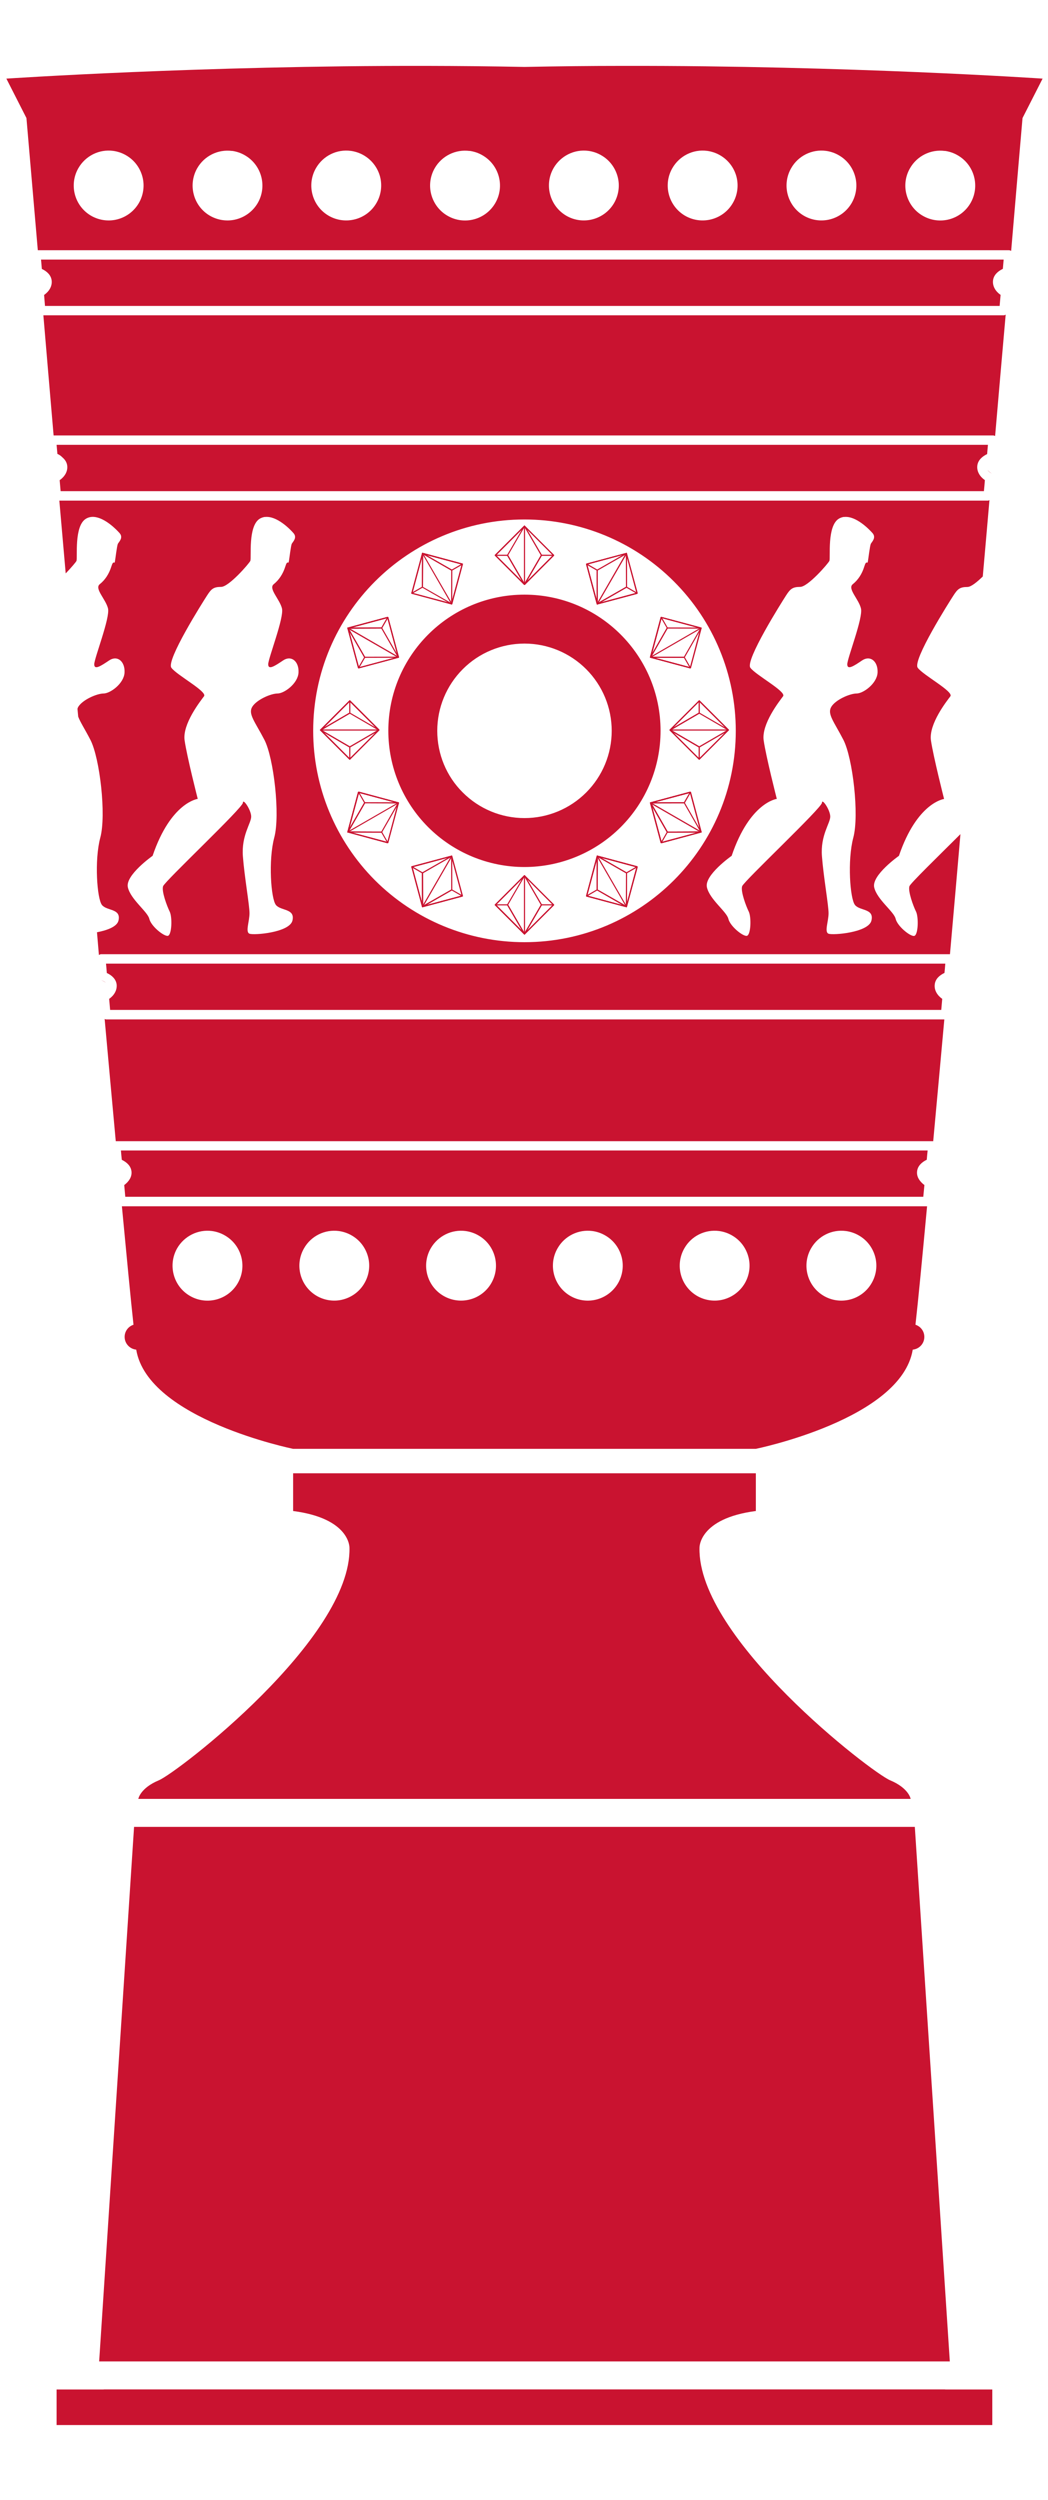 <svg width="13" height="31" viewBox="0 0 13 31" fill="none" xmlns="http://www.w3.org/2000/svg">
<path d="M7.721 0.817C7.322 0.817 6.915 0.822 6.506 0.83C6.097 0.822 5.69 0.818 5.291 0.817C2.496 0.812 0.079 0.975 0.079 0.975L0.328 1.464C0.328 1.464 0.412 2.442 0.469 3.103H12.513C12.524 3.103 12.534 3.106 12.543 3.112C12.601 2.422 12.684 1.464 12.684 1.464L12.933 0.975C12.933 0.975 10.516 0.812 7.721 0.817ZM1.404 1.871C1.461 1.879 1.515 1.897 1.564 1.926C1.664 1.983 1.736 2.078 1.766 2.189C1.796 2.299 1.78 2.418 1.723 2.517C1.665 2.617 1.571 2.689 1.46 2.719C1.349 2.749 1.231 2.733 1.131 2.676C0.924 2.556 0.853 2.291 0.973 2.084C1.061 1.932 1.231 1.848 1.404 1.871V1.871ZM2.878 1.871C2.935 1.879 2.989 1.897 3.038 1.926C3.245 2.045 3.317 2.31 3.197 2.518C3.139 2.617 3.045 2.689 2.934 2.719C2.823 2.749 2.705 2.733 2.605 2.676C2.506 2.619 2.433 2.524 2.404 2.413C2.374 2.302 2.39 2.184 2.447 2.085C2.535 1.933 2.705 1.849 2.878 1.872V1.871ZM4.352 1.871C4.408 1.879 4.463 1.897 4.512 1.926C4.611 1.983 4.684 2.078 4.714 2.189C4.743 2.299 4.728 2.418 4.67 2.517C4.551 2.724 4.286 2.795 4.078 2.676C3.871 2.556 3.8 2.291 3.92 2.084C4.008 1.932 4.178 1.848 4.351 1.871L4.352 1.871ZM5.825 1.871C5.882 1.879 5.936 1.897 5.985 1.926C6.192 2.045 6.264 2.31 6.144 2.518C6.024 2.725 5.759 2.796 5.552 2.676C5.452 2.619 5.38 2.524 5.35 2.413C5.32 2.302 5.336 2.184 5.393 2.085C5.481 1.933 5.652 1.849 5.825 1.872L5.825 1.871ZM7.299 1.871C7.356 1.879 7.41 1.897 7.459 1.926C7.559 1.983 7.631 2.078 7.661 2.189C7.691 2.299 7.675 2.418 7.618 2.517C7.498 2.724 7.233 2.795 7.026 2.676C6.819 2.556 6.748 2.291 6.867 2.084C6.955 1.932 7.126 1.848 7.299 1.871L7.299 1.871ZM8.773 1.871C8.829 1.879 8.884 1.897 8.933 1.926C9.032 1.983 9.105 2.078 9.135 2.189C9.164 2.299 9.149 2.418 9.091 2.517C8.972 2.724 8.707 2.795 8.499 2.676C8.292 2.556 8.221 2.291 8.341 2.084C8.429 1.932 8.599 1.848 8.772 1.871L8.773 1.871ZM10.246 1.871C10.303 1.879 10.357 1.897 10.406 1.926C10.506 1.983 10.578 2.078 10.608 2.189C10.638 2.299 10.622 2.418 10.565 2.517C10.445 2.724 10.181 2.795 9.973 2.676C9.766 2.556 9.695 2.291 9.815 2.084C9.902 1.932 10.073 1.848 10.246 1.871L10.246 1.871ZM11.72 1.871C11.777 1.879 11.831 1.897 11.88 1.926C12.087 2.045 12.159 2.31 12.039 2.518C11.919 2.725 11.655 2.796 11.447 2.676C11.347 2.619 11.275 2.524 11.245 2.413C11.215 2.302 11.231 2.184 11.289 2.085C11.376 1.933 11.547 1.849 11.72 1.872L11.72 1.871ZM0.509 3.22C0.513 3.257 0.515 3.292 0.519 3.335C0.581 3.364 0.633 3.411 0.641 3.479C0.649 3.551 0.608 3.615 0.547 3.658C0.551 3.708 0.555 3.752 0.558 3.794H12.4C12.404 3.752 12.408 3.707 12.412 3.657C12.351 3.615 12.31 3.55 12.318 3.479C12.318 3.479 12.318 3.479 12.318 3.478C12.326 3.411 12.377 3.364 12.44 3.334C12.444 3.292 12.447 3.256 12.45 3.219H0.51L0.509 3.22ZM12.475 3.902C12.468 3.906 12.461 3.909 12.454 3.91H0.538C0.578 4.378 0.605 4.705 0.665 5.4H12.318C12.327 5.4 12.335 5.402 12.344 5.407C12.386 4.912 12.436 4.348 12.475 3.902ZM0.702 5.517C0.706 5.556 0.709 5.595 0.712 5.629C0.736 5.639 0.757 5.654 0.773 5.671C0.805 5.698 0.829 5.732 0.834 5.776C0.842 5.848 0.801 5.912 0.74 5.955C0.744 5.996 0.748 6.042 0.752 6.091H12.205C12.21 6.042 12.214 5.996 12.217 5.954C12.156 5.912 12.115 5.847 12.123 5.776C12.123 5.776 12.123 5.776 12.123 5.775C12.131 5.708 12.182 5.661 12.245 5.631C12.248 5.596 12.251 5.556 12.255 5.516H0.703L0.702 5.517ZM12.25 5.828C12.26 5.844 12.277 5.86 12.303 5.873C12.281 5.86 12.264 5.845 12.25 5.828ZM12.275 6.201C12.27 6.204 12.265 6.206 12.259 6.208H0.736C0.761 6.497 0.789 6.813 0.815 7.111C0.882 7.041 0.94 6.973 0.948 6.957C0.965 6.923 0.914 6.516 1.071 6.43C1.1 6.414 1.131 6.408 1.163 6.41C1.3 6.419 1.445 6.567 1.484 6.612C1.532 6.667 1.477 6.718 1.463 6.742C1.45 6.766 1.432 6.931 1.425 6.966C1.418 7.001 1.408 6.937 1.381 7.026C1.353 7.115 1.306 7.19 1.237 7.245C1.169 7.3 1.312 7.43 1.34 7.546C1.367 7.663 1.169 8.163 1.169 8.238C1.169 8.313 1.251 8.259 1.354 8.19C1.456 8.121 1.552 8.203 1.545 8.34C1.538 8.477 1.367 8.6 1.285 8.6C1.204 8.6 1.026 8.676 0.971 8.765C0.966 8.773 0.964 8.781 0.961 8.79C0.964 8.823 0.967 8.854 0.97 8.887C0.995 8.955 1.053 9.042 1.122 9.176C1.238 9.402 1.32 10.107 1.244 10.388C1.169 10.669 1.204 11.148 1.265 11.223C1.327 11.299 1.504 11.264 1.47 11.415C1.453 11.492 1.328 11.537 1.203 11.561C1.211 11.654 1.219 11.752 1.227 11.844C1.234 11.838 1.243 11.835 1.251 11.833H11.784C11.833 11.285 11.869 10.86 11.914 10.344C11.635 10.622 11.293 10.954 11.281 10.99C11.261 11.052 11.329 11.237 11.363 11.305C11.397 11.374 11.391 11.607 11.336 11.607C11.281 11.607 11.131 11.483 11.11 11.394C11.09 11.305 10.878 11.155 10.844 11.004C10.81 10.853 11.151 10.613 11.151 10.613C11.377 9.949 11.711 9.908 11.711 9.908C11.711 9.908 11.578 9.385 11.548 9.182C11.519 8.978 11.746 8.692 11.789 8.635C11.833 8.576 11.451 8.373 11.384 8.281C11.316 8.189 11.776 7.463 11.827 7.385C11.878 7.306 11.905 7.279 12.001 7.279C12.045 7.279 12.12 7.218 12.191 7.149C12.217 6.85 12.249 6.494 12.274 6.2L12.275 6.201ZM3.289 6.411C3.435 6.395 3.6 6.564 3.641 6.612C3.689 6.667 3.634 6.718 3.62 6.742C3.607 6.766 3.59 6.931 3.582 6.966C3.575 7.001 3.566 6.937 3.539 7.026C3.511 7.115 3.463 7.19 3.395 7.245C3.327 7.3 3.47 7.43 3.498 7.546C3.525 7.663 3.327 8.163 3.327 8.238C3.327 8.313 3.409 8.259 3.512 8.19C3.614 8.121 3.71 8.203 3.703 8.34C3.696 8.477 3.525 8.6 3.443 8.6C3.361 8.6 3.184 8.676 3.129 8.765C3.075 8.854 3.163 8.95 3.28 9.175C3.396 9.401 3.477 10.107 3.402 10.387C3.327 10.668 3.361 11.148 3.423 11.223C3.485 11.298 3.662 11.264 3.628 11.415C3.593 11.565 3.149 11.6 3.095 11.579C3.041 11.558 3.095 11.428 3.095 11.325C3.095 11.223 3.033 10.88 3.013 10.62C2.993 10.36 3.116 10.209 3.116 10.127C3.116 10.045 3.013 9.894 3.013 9.955C3.013 10.017 2.044 10.928 2.023 10.99C2.002 11.052 2.071 11.236 2.105 11.305C2.139 11.373 2.132 11.606 2.078 11.606C2.023 11.606 1.873 11.483 1.852 11.394C1.831 11.305 1.62 11.154 1.586 11.003C1.552 10.853 1.893 10.613 1.893 10.613C2.119 9.948 2.453 9.907 2.453 9.907C2.453 9.907 2.319 9.384 2.29 9.181C2.261 8.978 2.488 8.692 2.531 8.634C2.575 8.576 2.193 8.373 2.126 8.281C2.058 8.189 2.518 7.463 2.569 7.384C2.62 7.305 2.647 7.278 2.743 7.278C2.839 7.278 3.088 6.991 3.105 6.956C3.122 6.922 3.071 6.515 3.228 6.429C3.248 6.419 3.268 6.412 3.289 6.41L3.289 6.411ZM10.472 6.411C10.618 6.395 10.782 6.564 10.824 6.612C10.871 6.667 10.817 6.718 10.803 6.742C10.79 6.766 10.772 6.931 10.765 6.966C10.758 7.001 10.748 6.937 10.721 7.026C10.694 7.115 10.646 7.19 10.578 7.245C10.509 7.3 10.653 7.43 10.68 7.546C10.708 7.663 10.51 8.163 10.51 8.238C10.51 8.313 10.592 8.259 10.694 8.19C10.797 8.121 10.892 8.203 10.886 8.34C10.879 8.477 10.708 8.6 10.626 8.6C10.544 8.6 10.366 8.676 10.312 8.765C10.258 8.854 10.346 8.95 10.462 9.175C10.578 9.401 10.66 10.107 10.585 10.387C10.51 10.668 10.544 11.148 10.606 11.223C10.667 11.298 10.845 11.264 10.81 11.415C10.776 11.565 10.332 11.6 10.278 11.579C10.223 11.558 10.278 11.428 10.278 11.325C10.278 11.223 10.216 10.88 10.196 10.62C10.175 10.36 10.299 10.209 10.299 10.127C10.299 10.045 10.196 9.894 10.196 9.955C10.196 10.017 9.227 10.928 9.206 10.99C9.185 11.052 9.254 11.236 9.288 11.305C9.322 11.373 9.315 11.606 9.26 11.606C9.205 11.606 9.056 11.483 9.035 11.394C9.014 11.305 8.803 11.154 8.769 11.003C8.734 10.853 9.076 10.613 9.076 10.613C9.301 9.948 9.636 9.907 9.636 9.907C9.636 9.907 9.502 9.384 9.473 9.181C9.444 8.978 9.671 8.692 9.714 8.634C9.757 8.576 9.376 8.373 9.308 8.281C9.241 8.189 9.7 7.463 9.751 7.384C9.802 7.305 9.83 7.278 9.926 7.278C10.022 7.278 10.271 6.991 10.288 6.956C10.305 6.922 10.254 6.515 10.411 6.429C10.43 6.419 10.451 6.412 10.471 6.41L10.472 6.411ZM6.506 6.442C7.201 6.442 7.868 6.718 8.359 7.21C8.851 7.701 9.127 8.368 9.127 9.063C9.127 10.511 7.953 11.684 6.506 11.684C5.81 11.684 5.144 11.408 4.652 10.917C4.161 10.425 3.885 9.759 3.885 9.063C3.885 7.616 5.058 6.442 6.506 6.442ZM6.506 7.374C5.573 7.374 4.817 8.13 4.817 9.063C4.817 9.511 4.995 9.941 5.311 10.257C5.628 10.574 6.058 10.752 6.505 10.752C6.953 10.752 7.383 10.574 7.7 10.257C8.016 9.941 8.194 9.511 8.194 9.063C8.194 8.13 7.438 7.374 6.505 7.374H6.506ZM6.506 7.981C6.793 7.981 7.068 8.095 7.271 8.298C7.474 8.501 7.588 8.776 7.588 9.063C7.588 9.35 7.474 9.625 7.271 9.828C7.068 10.031 6.793 10.145 6.506 10.145C6.219 10.145 5.944 10.031 5.741 9.828C5.537 9.626 5.424 9.35 5.424 9.063C5.424 8.776 5.538 8.501 5.741 8.298C5.943 8.095 6.219 7.981 6.506 7.981ZM11.727 11.95H1.315C1.319 11.989 1.322 12.027 1.325 12.066C1.388 12.095 1.439 12.142 1.447 12.209C1.454 12.281 1.414 12.345 1.354 12.387C1.358 12.434 1.362 12.479 1.366 12.524H11.676C11.68 12.479 11.684 12.433 11.688 12.387C11.627 12.344 11.587 12.28 11.595 12.209C11.595 12.209 11.595 12.209 11.595 12.209C11.602 12.141 11.653 12.095 11.716 12.065C11.72 12.027 11.723 11.988 11.726 11.95H11.727ZM1.255 12.156C1.276 12.163 1.296 12.174 1.312 12.187C1.299 12.174 1.281 12.163 1.255 12.156ZM1.298 12.636C1.348 13.186 1.392 13.677 1.436 14.152H11.571C11.571 14.152 11.575 14.152 11.576 14.153C11.619 13.68 11.665 13.189 11.714 12.642H1.313C1.308 12.64 1.303 12.638 1.298 12.636ZM1.5 14.268C1.503 14.306 1.507 14.346 1.511 14.383C1.573 14.413 1.623 14.459 1.631 14.526C1.639 14.595 1.597 14.654 1.541 14.696C1.545 14.743 1.55 14.792 1.554 14.841H11.453C11.458 14.792 11.462 14.743 11.467 14.696C11.41 14.653 11.368 14.595 11.376 14.526C11.376 14.526 11.376 14.526 11.376 14.526C11.383 14.459 11.434 14.412 11.496 14.382C11.499 14.345 11.503 14.306 11.507 14.267H1.5L1.5 14.268ZM1.512 14.959C1.571 15.583 1.624 16.137 1.656 16.428C1.592 16.449 1.546 16.508 1.546 16.579C1.546 16.662 1.61 16.729 1.69 16.737V16.738C1.834 17.601 3.636 17.967 3.636 17.967H9.376C9.376 17.967 11.178 17.601 11.322 16.738V16.737C11.403 16.729 11.466 16.662 11.466 16.579C11.466 16.508 11.42 16.449 11.356 16.428C11.389 16.137 11.442 15.583 11.5 14.959H1.512H1.512ZM2.63 15.266C2.687 15.274 2.741 15.292 2.79 15.321C2.997 15.44 3.069 15.705 2.949 15.913C2.829 16.12 2.564 16.191 2.357 16.071C2.15 15.952 2.079 15.687 2.198 15.479C2.286 15.328 2.457 15.243 2.63 15.266H2.63ZM4.203 15.266C4.259 15.274 4.314 15.292 4.363 15.321C4.463 15.378 4.535 15.473 4.565 15.584C4.595 15.694 4.579 15.813 4.521 15.912C4.464 16.012 4.369 16.084 4.258 16.114C4.148 16.144 4.029 16.128 3.93 16.071C3.723 15.951 3.652 15.686 3.772 15.479C3.859 15.327 4.03 15.243 4.203 15.266V15.266ZM5.776 15.266C5.832 15.274 5.887 15.292 5.936 15.321C6.143 15.44 6.214 15.705 6.094 15.913C6.037 16.012 5.942 16.085 5.831 16.114C5.72 16.144 5.602 16.128 5.503 16.071C5.296 15.952 5.224 15.687 5.344 15.479C5.432 15.328 5.602 15.243 5.776 15.266ZM7.349 15.266C7.405 15.274 7.459 15.292 7.508 15.321C7.608 15.378 7.68 15.473 7.71 15.584C7.74 15.694 7.724 15.813 7.667 15.912C7.547 16.119 7.283 16.191 7.075 16.071C6.868 15.951 6.797 15.686 6.917 15.479C7.004 15.327 7.175 15.243 7.348 15.266L7.349 15.266ZM8.921 15.266C8.978 15.274 9.032 15.292 9.081 15.321C9.181 15.378 9.253 15.473 9.283 15.584C9.313 15.694 9.297 15.813 9.24 15.912C9.182 16.012 9.087 16.084 8.977 16.114C8.866 16.144 8.747 16.128 8.648 16.071C8.441 15.951 8.37 15.686 8.49 15.479C8.577 15.327 8.748 15.243 8.921 15.266V15.266ZM10.494 15.266C10.55 15.274 10.605 15.292 10.654 15.321C10.754 15.378 10.826 15.473 10.856 15.584C10.886 15.694 10.87 15.813 10.812 15.912C10.693 16.119 10.428 16.191 10.22 16.071C10.013 15.951 9.942 15.686 10.062 15.479C10.15 15.327 10.32 15.243 10.493 15.266L10.494 15.266Z" fill="#C91330"/>
<path d="M3.636 18.27V18.738C4.345 18.83 4.335 19.193 4.335 19.193C4.362 20.319 2.199 21.983 1.969 22.078C1.739 22.174 1.716 22.307 1.716 22.307V22.308H11.296V22.307C11.296 22.307 11.274 22.175 11.043 22.078C10.813 21.983 8.65 20.319 8.677 19.193C8.677 19.193 8.667 18.83 9.376 18.738V18.27H3.636Z" fill="#C91330"/>
<path d="M1.663 22.655L1.23 29.284H11.782L11.348 22.655H1.663Z" fill="#C91330"/>
<path d="M1.287 29.631V29.632H0.702V30.073H6.506H12.309V29.632H11.724V29.631H1.287Z" fill="#C91330"/>
<path d="M6.511 10.855C6.508 10.852 6.503 10.852 6.501 10.855L6.139 11.216C6.139 11.216 6.138 11.219 6.138 11.221C6.138 11.223 6.138 11.225 6.139 11.226L6.501 11.587C6.503 11.589 6.508 11.589 6.511 11.587L6.872 11.226C6.875 11.223 6.875 11.218 6.872 11.216L6.511 10.855ZM6.506 10.87L6.857 11.221L6.506 11.573L6.154 11.221L6.506 10.87Z" fill="#C91330"/>
<path d="M6.502 10.854C6.499 10.856 6.498 10.86 6.5 10.863L6.708 11.221L6.5 11.579C6.498 11.582 6.499 11.586 6.502 11.588C6.504 11.59 6.508 11.59 6.511 11.588L6.872 11.226C6.872 11.226 6.874 11.223 6.874 11.222C6.874 11.22 6.873 11.218 6.872 11.217L6.511 10.856C6.508 10.853 6.504 10.853 6.502 10.855V10.854ZM6.539 10.903L6.857 11.221L6.54 11.539L6.723 11.224C6.723 11.224 6.724 11.22 6.723 11.217L6.54 10.903H6.539Z" fill="#C91330"/>
<path d="M6.509 10.853C6.506 10.852 6.503 10.853 6.501 10.855L6.14 11.216C6.14 11.216 6.138 11.219 6.138 11.221C6.138 11.223 6.139 11.224 6.14 11.225L6.501 11.587C6.501 11.587 6.506 11.589 6.509 11.588C6.511 11.587 6.513 11.584 6.513 11.582V10.859C6.513 10.857 6.511 10.854 6.509 10.853ZM6.499 10.876V11.565L6.154 11.221L6.499 10.876Z" fill="#C91330"/>
<path d="M6.507 10.853C6.507 10.853 6.503 10.853 6.501 10.855L6.14 11.216C6.14 11.216 6.138 11.219 6.138 11.221C6.138 11.223 6.139 11.225 6.14 11.226L6.501 11.587C6.503 11.589 6.507 11.589 6.51 11.587C6.513 11.585 6.514 11.581 6.512 11.578L6.304 11.22L6.512 10.862C6.512 10.862 6.514 10.858 6.512 10.856C6.511 10.854 6.509 10.853 6.507 10.852L6.507 10.853ZM6.473 10.903L6.29 11.217C6.29 11.217 6.288 11.222 6.29 11.225L6.473 11.539L6.155 11.221L6.473 10.903H6.473Z" fill="#C91330"/>
<path d="M6.145 11.214C6.142 11.214 6.139 11.216 6.138 11.218C6.138 11.221 6.138 11.224 6.14 11.226L6.501 11.587C6.503 11.589 6.507 11.59 6.51 11.588C6.513 11.586 6.514 11.582 6.512 11.578L6.302 11.217C6.302 11.217 6.299 11.214 6.296 11.214H6.145ZM6.162 11.228H6.292L6.473 11.539L6.162 11.228Z" fill="#C91330"/>
<path d="M6.716 11.214C6.713 11.214 6.711 11.215 6.71 11.217L6.5 11.578C6.498 11.581 6.499 11.585 6.502 11.588C6.504 11.59 6.508 11.589 6.511 11.587L6.872 11.226C6.872 11.226 6.874 11.221 6.873 11.218C6.872 11.216 6.869 11.214 6.867 11.214H6.716ZM6.72 11.228H6.85L6.539 11.539L6.72 11.228Z" fill="#C91330"/>
<path d="M6.511 6.52C6.508 6.517 6.503 6.517 6.501 6.52L6.139 6.881C6.139 6.881 6.138 6.884 6.138 6.886C6.138 6.888 6.138 6.89 6.139 6.891L6.501 7.252C6.503 7.255 6.508 7.255 6.511 7.252L6.872 6.891C6.875 6.888 6.875 6.883 6.872 6.881L6.511 6.52ZM6.506 6.535L6.857 6.886L6.506 7.238L6.154 6.886L6.506 6.535Z" fill="#C91330"/>
<path d="M6.502 6.519C6.499 6.521 6.498 6.525 6.5 6.528L6.708 6.886L6.5 7.244C6.498 7.247 6.499 7.251 6.502 7.253C6.504 7.255 6.508 7.255 6.511 7.253L6.872 6.891C6.872 6.891 6.874 6.889 6.874 6.887C6.874 6.885 6.873 6.883 6.872 6.882L6.511 6.521C6.508 6.518 6.504 6.518 6.502 6.52V6.519ZM6.539 6.568L6.857 6.886L6.54 7.204L6.723 6.889C6.723 6.889 6.724 6.885 6.723 6.882L6.54 6.568H6.539Z" fill="#C91330"/>
<path d="M6.509 6.518C6.506 6.517 6.503 6.518 6.501 6.52L6.14 6.881C6.14 6.881 6.138 6.884 6.138 6.886C6.138 6.888 6.139 6.889 6.14 6.89L6.501 7.252C6.501 7.252 6.506 7.254 6.509 7.253C6.511 7.252 6.513 7.249 6.513 7.247V6.524C6.513 6.522 6.511 6.519 6.509 6.518ZM6.499 6.541V7.23L6.154 6.886L6.499 6.541Z" fill="#C91330"/>
<path d="M6.507 6.518C6.507 6.518 6.503 6.518 6.501 6.52L6.14 6.881C6.14 6.881 6.138 6.884 6.138 6.886C6.138 6.888 6.139 6.89 6.14 6.891L6.501 7.252C6.503 7.254 6.507 7.255 6.51 7.252C6.513 7.25 6.514 7.246 6.512 7.243L6.304 6.885L6.512 6.527C6.512 6.527 6.514 6.523 6.512 6.521C6.511 6.519 6.509 6.518 6.507 6.517L6.507 6.518ZM6.473 6.568L6.29 6.882C6.29 6.882 6.288 6.887 6.29 6.89L6.473 7.204L6.155 6.886L6.473 6.568H6.473Z" fill="#C91330"/>
<path d="M6.145 6.879C6.142 6.879 6.139 6.881 6.138 6.883C6.138 6.886 6.138 6.889 6.14 6.891L6.501 7.252C6.503 7.255 6.507 7.255 6.51 7.253C6.513 7.251 6.514 7.247 6.512 7.243L6.302 6.882C6.302 6.882 6.299 6.879 6.296 6.879H6.145ZM6.162 6.893H6.292L6.473 7.204L6.162 6.893Z" fill="#C91330"/>
<path d="M6.716 6.879C6.713 6.879 6.711 6.88 6.71 6.882L6.5 7.243C6.498 7.246 6.499 7.25 6.502 7.253C6.504 7.255 6.508 7.255 6.511 7.252L6.872 6.891C6.872 6.891 6.874 6.886 6.873 6.883C6.872 6.881 6.869 6.879 6.867 6.879H6.716ZM6.72 6.893H6.85L6.539 7.204L6.72 6.893Z" fill="#C91330"/>
<path d="M5.61 10.616C5.609 10.612 5.605 10.61 5.601 10.611L5.107 10.743C5.107 10.743 5.104 10.745 5.103 10.747C5.102 10.748 5.102 10.75 5.103 10.752L5.235 11.245C5.236 11.249 5.24 11.251 5.244 11.25L5.737 11.118C5.741 11.117 5.743 11.113 5.742 11.109L5.61 10.616ZM5.598 10.626L5.726 11.106L5.246 11.234L5.118 10.754L5.598 10.626Z" fill="#C91330"/>
<path d="M5.602 10.61C5.599 10.61 5.596 10.614 5.596 10.617L5.597 11.031L5.238 11.236C5.236 11.238 5.234 11.242 5.236 11.245C5.237 11.248 5.24 11.25 5.244 11.249L5.737 11.117C5.737 11.117 5.741 11.116 5.742 11.114C5.743 11.112 5.743 11.11 5.742 11.108L5.61 10.615C5.609 10.611 5.605 10.609 5.602 10.609V10.61ZM5.61 10.672L5.727 11.106L5.292 11.222L5.608 11.041C5.608 11.041 5.611 11.038 5.611 11.035L5.61 10.671V10.672Z" fill="#C91330"/>
<path d="M5.608 10.613C5.608 10.613 5.603 10.61 5.601 10.611L5.107 10.743C5.107 10.743 5.104 10.744 5.103 10.746C5.102 10.748 5.102 10.749 5.103 10.751L5.235 11.245C5.236 11.248 5.238 11.25 5.241 11.25C5.244 11.251 5.247 11.249 5.248 11.247L5.609 10.621C5.611 10.619 5.611 10.616 5.609 10.614L5.608 10.613ZM5.588 10.629L5.244 11.225L5.118 10.754L5.588 10.628V10.629Z" fill="#C91330"/>
<path d="M5.607 10.612C5.607 10.612 5.603 10.61 5.601 10.61L5.107 10.742C5.107 10.742 5.104 10.744 5.103 10.746C5.102 10.747 5.102 10.749 5.103 10.751L5.235 11.245C5.236 11.248 5.239 11.25 5.243 11.25C5.246 11.25 5.249 11.246 5.249 11.243L5.248 10.829L5.607 10.623C5.607 10.623 5.61 10.62 5.61 10.618C5.61 10.616 5.61 10.614 5.608 10.612L5.607 10.612ZM5.552 10.638L5.236 10.819C5.236 10.819 5.233 10.823 5.233 10.826L5.234 11.189L5.118 10.755L5.552 10.638H5.552Z" fill="#C91330"/>
<path d="M5.113 10.744C5.11 10.742 5.107 10.743 5.105 10.744C5.103 10.746 5.102 10.749 5.103 10.752L5.235 11.245C5.236 11.248 5.239 11.25 5.243 11.25C5.246 11.25 5.249 11.246 5.249 11.243L5.248 10.825C5.248 10.823 5.246 10.82 5.244 10.819L5.113 10.743L5.113 10.744ZM5.12 10.764L5.233 10.829L5.234 11.189L5.12 10.764V10.764Z" fill="#C91330"/>
<path d="M5.608 11.03C5.608 11.03 5.603 11.028 5.601 11.03L5.238 11.238C5.235 11.239 5.234 11.243 5.235 11.246C5.237 11.249 5.24 11.251 5.243 11.251L5.737 11.118C5.74 11.117 5.742 11.115 5.742 11.112C5.743 11.109 5.741 11.107 5.739 11.105L5.608 11.03ZM5.604 11.043L5.717 11.108L5.292 11.223L5.604 11.043Z" fill="#C91330"/>
<path d="M7.777 6.862C7.776 6.858 7.772 6.856 7.768 6.857L7.275 6.989C7.275 6.989 7.271 6.991 7.271 6.992C7.27 6.994 7.27 6.996 7.27 6.998L7.402 7.491C7.403 7.495 7.407 7.497 7.411 7.496L7.905 7.364C7.909 7.363 7.91 7.359 7.91 7.355L7.777 6.862ZM7.765 6.872L7.894 7.352L7.414 7.481L7.285 7.001L7.765 6.872Z" fill="#C91330"/>
<path d="M7.769 6.856C7.766 6.856 7.763 6.86 7.763 6.863L7.765 7.277L7.406 7.482C7.403 7.484 7.402 7.488 7.403 7.491C7.404 7.494 7.408 7.496 7.411 7.495L7.905 7.363C7.905 7.363 7.908 7.361 7.909 7.359C7.91 7.358 7.91 7.356 7.91 7.354L7.777 6.861C7.776 6.857 7.773 6.855 7.769 6.855V6.856ZM7.778 6.917L7.894 7.352L7.46 7.468L7.775 7.287C7.775 7.287 7.779 7.284 7.779 7.281L7.778 6.917V6.917Z" fill="#C91330"/>
<path d="M7.776 6.859C7.776 6.859 7.771 6.856 7.768 6.857L7.275 6.989C7.275 6.989 7.271 6.99 7.271 6.992C7.27 6.994 7.27 6.995 7.27 6.997L7.402 7.491C7.403 7.494 7.405 7.496 7.408 7.496C7.411 7.497 7.414 7.495 7.415 7.493L7.777 6.867C7.778 6.865 7.778 6.861 7.776 6.859L7.776 6.859ZM7.755 6.874L7.411 7.471L7.285 7L7.755 6.874V6.874Z" fill="#C91330"/>
<path d="M7.775 6.858C7.775 6.858 7.77 6.856 7.768 6.857L7.275 6.989C7.275 6.989 7.271 6.99 7.271 6.992C7.27 6.994 7.27 6.995 7.27 6.997L7.402 7.491C7.403 7.494 7.407 7.497 7.41 7.496C7.414 7.496 7.416 7.493 7.416 7.489L7.415 7.075L7.774 6.87C7.774 6.87 7.778 6.866 7.778 6.864C7.778 6.862 7.777 6.86 7.775 6.859L7.775 6.858ZM7.72 6.884L7.404 7.065C7.404 7.065 7.401 7.069 7.401 7.072L7.401 7.435L7.285 7.001L7.719 6.884H7.72Z" fill="#C91330"/>
<path d="M7.28 6.99C7.278 6.988 7.275 6.989 7.272 6.99C7.27 6.992 7.269 6.995 7.27 6.997L7.403 7.491C7.403 7.494 7.407 7.496 7.41 7.496C7.414 7.496 7.416 7.492 7.416 7.489L7.415 7.071C7.415 7.069 7.414 7.066 7.412 7.065L7.281 6.989L7.28 6.99ZM7.288 7.01L7.401 7.075L7.402 7.435L7.288 7.01V7.01Z" fill="#C91330"/>
<path d="M7.775 7.275C7.775 7.275 7.77 7.274 7.768 7.275L7.405 7.483C7.403 7.485 7.401 7.489 7.403 7.492C7.404 7.495 7.407 7.497 7.411 7.496L7.904 7.364C7.907 7.363 7.909 7.361 7.91 7.358C7.91 7.355 7.909 7.352 7.906 7.351L7.775 7.275ZM7.771 7.289L7.884 7.354L7.459 7.468L7.771 7.289Z" fill="#C91330"/>
<path d="M4.949 9.958C4.95 9.954 4.947 9.951 4.944 9.95L4.45 9.817C4.45 9.817 4.446 9.817 4.445 9.818C4.443 9.819 4.442 9.82 4.441 9.822L4.309 10.316C4.308 10.319 4.311 10.323 4.314 10.324L4.807 10.457C4.811 10.458 4.815 10.455 4.816 10.452L4.949 9.958ZM4.933 9.961L4.805 10.441L4.324 10.313L4.453 9.833L4.933 9.961Z" fill="#C91330"/>
<path d="M4.944 9.95C4.941 9.948 4.937 9.95 4.936 9.952L4.73 10.312L4.316 10.31C4.313 10.31 4.309 10.313 4.309 10.316C4.309 10.32 4.311 10.323 4.314 10.324L4.808 10.457C4.808 10.457 4.812 10.457 4.813 10.456C4.815 10.455 4.816 10.454 4.817 10.452L4.949 9.958C4.949 9.955 4.948 9.951 4.944 9.95V9.95ZM4.921 10.006L4.805 10.441L4.37 10.324L4.734 10.325C4.736 10.325 4.739 10.324 4.74 10.322L4.921 10.006V10.006Z" fill="#C91330"/>
<path d="M4.949 9.955C4.949 9.952 4.946 9.95 4.943 9.95L4.45 9.817C4.45 9.817 4.446 9.817 4.444 9.818C4.443 9.819 4.441 9.82 4.441 9.822L4.309 10.316C4.308 10.318 4.309 10.321 4.311 10.323C4.313 10.324 4.316 10.325 4.319 10.323L4.944 9.962C4.947 9.961 4.948 9.958 4.948 9.955L4.949 9.955ZM4.924 9.959L4.327 10.303L4.454 9.833L4.924 9.959H4.924Z" fill="#C91330"/>
<path d="M4.949 9.954C4.949 9.954 4.946 9.95 4.944 9.95L4.45 9.817C4.45 9.817 4.446 9.817 4.445 9.818C4.443 9.819 4.442 9.82 4.441 9.822L4.309 10.316C4.308 10.319 4.31 10.323 4.313 10.324C4.317 10.325 4.321 10.324 4.322 10.321L4.528 9.962L4.941 9.964C4.941 9.964 4.946 9.963 4.947 9.961C4.949 9.959 4.949 9.956 4.948 9.954L4.949 9.954ZM4.888 9.949L4.524 9.948C4.521 9.948 4.519 9.95 4.518 9.951L4.336 10.267L4.453 9.833L4.887 9.949H4.888Z" fill="#C91330"/>
<path d="M4.454 9.821C4.453 9.818 4.45 9.817 4.447 9.817C4.444 9.818 4.442 9.82 4.441 9.823L4.309 10.316C4.308 10.319 4.31 10.323 4.313 10.324C4.317 10.326 4.32 10.324 4.322 10.321L4.53 9.959C4.53 9.959 4.532 9.954 4.53 9.952L4.454 9.821V9.821ZM4.451 9.842L4.516 9.955L4.336 10.267L4.45 9.842L4.451 9.842Z" fill="#C91330"/>
<path d="M4.74 10.315C4.74 10.315 4.737 10.312 4.734 10.312L4.316 10.31C4.312 10.31 4.31 10.313 4.309 10.317C4.309 10.32 4.311 10.323 4.314 10.324L4.807 10.457C4.81 10.458 4.813 10.457 4.815 10.454C4.817 10.452 4.817 10.449 4.815 10.447L4.74 10.316L4.74 10.315ZM4.73 10.326L4.795 10.438L4.37 10.325L4.73 10.326Z" fill="#C91330"/>
<path d="M8.703 7.791C8.704 7.787 8.701 7.783 8.698 7.782L8.204 7.65C8.204 7.65 8.2 7.65 8.199 7.65C8.197 7.651 8.196 7.653 8.196 7.654L8.063 8.148C8.062 8.152 8.065 8.156 8.068 8.157L8.562 8.289C8.565 8.29 8.569 8.288 8.57 8.284L8.703 7.791ZM8.687 7.794L8.559 8.274L8.079 8.145L8.207 7.665L8.687 7.794Z" fill="#C91330"/>
<path d="M8.698 7.782C8.695 7.781 8.691 7.782 8.69 7.785L8.484 8.144L8.07 8.143C8.067 8.143 8.064 8.145 8.063 8.149C8.063 8.152 8.065 8.156 8.068 8.157L8.562 8.289C8.562 8.289 8.566 8.289 8.567 8.289C8.569 8.288 8.57 8.286 8.571 8.284L8.703 7.791C8.704 7.787 8.702 7.784 8.698 7.783V7.782ZM8.675 7.839L8.559 8.273L8.124 8.157L8.488 8.158C8.49 8.158 8.493 8.156 8.494 8.154L8.675 7.838V7.839Z" fill="#C91330"/>
<path d="M8.703 7.788C8.703 7.785 8.7 7.783 8.697 7.782L8.204 7.65C8.204 7.65 8.2 7.65 8.198 7.65C8.197 7.651 8.196 7.653 8.195 7.654L8.063 8.148C8.062 8.151 8.063 8.154 8.065 8.155C8.067 8.157 8.07 8.157 8.073 8.156L8.698 7.795C8.701 7.793 8.702 7.79 8.702 7.787L8.703 7.788ZM8.678 7.791L8.081 8.136L8.208 7.665L8.678 7.791H8.678Z" fill="#C91330"/>
<path d="M8.702 7.786C8.702 7.786 8.7 7.783 8.697 7.782L8.204 7.65C8.204 7.65 8.2 7.65 8.198 7.65C8.197 7.651 8.196 7.653 8.195 7.654L8.063 8.148C8.062 8.151 8.064 8.155 8.067 8.156C8.07 8.157 8.074 8.156 8.076 8.153L8.281 7.795L8.695 7.796C8.695 7.796 8.699 7.795 8.701 7.793C8.702 7.791 8.702 7.789 8.702 7.787L8.702 7.786ZM8.642 7.782L8.278 7.781C8.276 7.781 8.273 7.782 8.272 7.784L8.091 8.099L8.207 7.665L8.642 7.782H8.642Z" fill="#C91330"/>
<path d="M8.209 7.653C8.207 7.651 8.204 7.649 8.201 7.65C8.198 7.65 8.196 7.652 8.196 7.655L8.063 8.149C8.062 8.152 8.064 8.155 8.068 8.157C8.071 8.158 8.074 8.157 8.076 8.154L8.284 7.791C8.284 7.791 8.286 7.787 8.284 7.785L8.209 7.654V7.653ZM8.205 7.675L8.27 7.787L8.091 8.1L8.204 7.674L8.205 7.675Z" fill="#C91330"/>
<path d="M8.494 8.148C8.494 8.148 8.491 8.144 8.488 8.144L8.07 8.143C8.066 8.143 8.064 8.146 8.063 8.149C8.063 8.152 8.065 8.156 8.068 8.157L8.562 8.289C8.564 8.29 8.567 8.289 8.569 8.287C8.571 8.284 8.571 8.281 8.569 8.279L8.494 8.148L8.494 8.148ZM8.484 8.158L8.549 8.271L8.124 8.157L8.484 8.158Z" fill="#C91330"/>
<path d="M4.705 9.058C4.708 9.055 4.708 9.051 4.705 9.048L4.344 8.687C4.344 8.687 4.341 8.685 4.339 8.685C4.337 8.685 4.335 8.686 4.334 8.687L3.973 9.048C3.97 9.051 3.97 9.055 3.973 9.058L4.334 9.419C4.337 9.422 4.341 9.422 4.344 9.419L4.705 9.058ZM4.69 9.053L4.338 9.404L3.987 9.053L4.338 8.701L4.69 9.053Z" fill="#C91330"/>
<path d="M4.705 9.049C4.703 9.046 4.699 9.046 4.696 9.047L4.338 9.255L3.981 9.047C3.978 9.045 3.974 9.046 3.971 9.049C3.97 9.052 3.97 9.056 3.972 9.058L4.333 9.419C4.333 9.419 4.336 9.421 4.338 9.421C4.34 9.421 4.342 9.42 4.343 9.419L4.704 9.058C4.706 9.056 4.707 9.052 4.704 9.049H4.705ZM4.657 9.086L4.338 9.404L4.021 9.087L4.335 9.27C4.335 9.27 4.34 9.271 4.342 9.27L4.657 9.087V9.086Z" fill="#C91330"/>
<path d="M4.706 9.056C4.707 9.053 4.706 9.05 4.705 9.048L4.344 8.687C4.344 8.687 4.341 8.685 4.339 8.685C4.337 8.685 4.335 8.686 4.334 8.687L3.973 9.048C3.973 9.048 3.971 9.053 3.972 9.056C3.973 9.058 3.975 9.06 3.978 9.06H4.7C4.703 9.06 4.705 9.058 4.706 9.056ZM4.683 9.046H3.994L4.338 8.702L4.683 9.046Z" fill="#C91330"/>
<path d="M4.707 9.054C4.707 9.054 4.707 9.05 4.705 9.048L4.344 8.687C4.344 8.687 4.341 8.685 4.339 8.685C4.337 8.685 4.335 8.686 4.334 8.687L3.973 9.048C3.971 9.051 3.97 9.054 3.972 9.057C3.975 9.06 3.979 9.061 3.982 9.059L4.339 8.851L4.697 9.059C4.697 9.059 4.702 9.061 4.703 9.059C4.705 9.058 4.707 9.056 4.707 9.054L4.707 9.054ZM4.657 9.02L4.342 8.837C4.342 8.837 4.337 8.835 4.335 8.837L4.021 9.02L4.338 8.702L4.657 9.02V9.02Z" fill="#C91330"/>
<path d="M4.346 8.692C4.346 8.689 4.344 8.687 4.341 8.686C4.339 8.685 4.336 8.685 4.334 8.687L3.972 9.048C3.97 9.051 3.97 9.054 3.972 9.057C3.974 9.06 3.978 9.061 3.981 9.059L4.342 8.849C4.342 8.849 4.346 8.846 4.346 8.843V8.692ZM4.332 8.709V8.839L4.021 9.02L4.332 8.709Z" fill="#C91330"/>
<path d="M4.346 9.263C4.346 9.261 4.344 9.259 4.342 9.257L3.981 9.047C3.978 9.045 3.974 9.046 3.972 9.049C3.97 9.052 3.97 9.056 3.972 9.058L4.334 9.419C4.334 9.419 4.338 9.422 4.341 9.421C4.344 9.42 4.346 9.417 4.346 9.415V9.263ZM4.332 9.267V9.397L4.021 9.086L4.332 9.267Z" fill="#C91330"/>
<path d="M9.04 9.058C9.043 9.055 9.043 9.051 9.04 9.048L8.679 8.687C8.679 8.687 8.676 8.685 8.674 8.685C8.672 8.685 8.67 8.686 8.669 8.687L8.308 9.048C8.305 9.051 8.305 9.055 8.308 9.058L8.669 9.419C8.672 9.422 8.676 9.422 8.679 9.419L9.04 9.058ZM9.025 9.053L8.673 9.404L8.322 9.053L8.673 8.701L9.025 9.053Z" fill="#C91330"/>
<path d="M9.04 9.049C9.038 9.046 9.034 9.046 9.031 9.047L8.673 9.255L8.316 9.047C8.313 9.045 8.309 9.046 8.306 9.049C8.304 9.052 8.304 9.056 8.307 9.058L8.668 9.419C8.668 9.419 8.671 9.421 8.673 9.421C8.675 9.421 8.677 9.42 8.678 9.419L9.039 9.058C9.041 9.056 9.042 9.052 9.039 9.049H9.04ZM8.992 9.086L8.673 9.404L8.355 9.087L8.67 9.27C8.67 9.27 8.675 9.271 8.677 9.27L8.992 9.087V9.086Z" fill="#C91330"/>
<path d="M9.041 9.056C9.042 9.053 9.041 9.05 9.04 9.048L8.679 8.687C8.679 8.687 8.676 8.685 8.674 8.685C8.672 8.685 8.67 8.686 8.669 8.687L8.308 9.048C8.308 9.048 8.305 9.053 8.306 9.056C8.307 9.058 8.31 9.06 8.313 9.06H9.035C9.038 9.06 9.04 9.058 9.041 9.056ZM9.018 9.046H8.329L8.673 8.702L9.018 9.046Z" fill="#C91330"/>
<path d="M9.042 9.054C9.042 9.054 9.042 9.05 9.04 9.048L8.679 8.687C8.679 8.687 8.676 8.685 8.674 8.685C8.672 8.685 8.67 8.686 8.669 8.687L8.308 9.048C8.305 9.051 8.305 9.054 8.307 9.057C8.309 9.06 8.314 9.061 8.317 9.059L8.674 8.851L9.032 9.059C9.032 9.059 9.036 9.061 9.038 9.059C9.04 9.058 9.042 9.056 9.042 9.054L9.042 9.054ZM8.992 9.02L8.677 8.837C8.677 8.837 8.672 8.835 8.67 8.837L8.356 9.02L8.673 8.702L8.992 9.02V9.02Z" fill="#C91330"/>
<path d="M8.681 8.692C8.681 8.689 8.679 8.687 8.676 8.686C8.674 8.685 8.67 8.685 8.669 8.687L8.307 9.048C8.305 9.051 8.304 9.054 8.307 9.057C8.309 9.06 8.313 9.061 8.316 9.059L8.677 8.849C8.677 8.849 8.681 8.846 8.681 8.843V8.692ZM8.666 8.709V8.839L8.355 9.02L8.666 8.709Z" fill="#C91330"/>
<path d="M8.681 9.263C8.681 9.261 8.679 9.259 8.677 9.257L8.316 9.047C8.313 9.045 8.309 9.046 8.307 9.049C8.305 9.052 8.305 9.056 8.307 9.058L8.669 9.419C8.669 9.419 8.673 9.422 8.676 9.421C8.679 9.42 8.681 9.417 8.681 9.415V9.263ZM8.666 9.267V9.397L8.355 9.086L8.666 9.267Z" fill="#C91330"/>
<path d="M5.601 7.496C5.605 7.497 5.609 7.494 5.61 7.491L5.742 6.997C5.742 6.997 5.742 6.994 5.742 6.992C5.741 6.991 5.739 6.989 5.737 6.989L5.244 6.856C5.24 6.855 5.236 6.858 5.235 6.861L5.103 7.355C5.102 7.359 5.104 7.363 5.108 7.363L5.601 7.496ZM5.598 7.48L5.118 7.352L5.246 6.872L5.726 7L5.598 7.48Z" fill="#C91330"/>
<path d="M5.609 7.492C5.611 7.488 5.609 7.485 5.606 7.483L5.247 7.278L5.249 6.864C5.249 6.861 5.246 6.857 5.242 6.857C5.239 6.857 5.236 6.859 5.235 6.862L5.102 7.356C5.102 7.356 5.102 7.359 5.103 7.361C5.104 7.362 5.105 7.364 5.107 7.364L5.601 7.496C5.604 7.497 5.607 7.495 5.609 7.492H5.609ZM5.552 7.468L5.118 7.352L5.235 6.917L5.234 7.281C5.234 7.283 5.235 7.286 5.237 7.287L5.553 7.468H5.552Z" fill="#C91330"/>
<path d="M5.604 7.496C5.607 7.496 5.609 7.494 5.61 7.491L5.742 6.997C5.742 6.997 5.742 6.994 5.742 6.992C5.741 6.991 5.739 6.989 5.737 6.989L5.244 6.856C5.241 6.855 5.238 6.856 5.237 6.859C5.235 6.861 5.235 6.864 5.236 6.866L5.597 7.492C5.599 7.494 5.602 7.496 5.604 7.495L5.604 7.496ZM5.601 7.471L5.256 6.875L5.727 7.001L5.601 7.471V7.471Z" fill="#C91330"/>
<path d="M5.605 7.496C5.605 7.496 5.609 7.493 5.61 7.491L5.742 6.997C5.742 6.997 5.742 6.993 5.742 6.992C5.741 6.991 5.739 6.989 5.737 6.989L5.244 6.856C5.24 6.855 5.236 6.857 5.236 6.861C5.235 6.864 5.236 6.868 5.238 6.869L5.597 7.075L5.596 7.488C5.596 7.488 5.597 7.493 5.599 7.494C5.601 7.496 5.603 7.496 5.605 7.495L5.605 7.496ZM5.61 7.435L5.611 7.071C5.611 7.069 5.61 7.066 5.608 7.065L5.292 6.884L5.727 7L5.61 7.435V7.435Z" fill="#C91330"/>
<path d="M5.739 7.002C5.741 7 5.743 6.997 5.742 6.994C5.742 6.992 5.74 6.989 5.737 6.989L5.243 6.856C5.24 6.855 5.237 6.857 5.235 6.861C5.234 6.864 5.235 6.867 5.238 6.869L5.601 7.077C5.601 7.077 5.605 7.079 5.607 7.077L5.738 7.002H5.739ZM5.717 6.998L5.604 7.063L5.292 6.884L5.717 6.997L5.717 6.998Z" fill="#C91330"/>
<path d="M5.244 7.287C5.244 7.287 5.247 7.284 5.247 7.281L5.249 6.863C5.249 6.86 5.246 6.857 5.242 6.856C5.239 6.856 5.236 6.858 5.235 6.861L5.102 7.355C5.101 7.358 5.102 7.361 5.105 7.362C5.107 7.364 5.11 7.364 5.112 7.363L5.243 7.287L5.244 7.287ZM5.233 7.277L5.12 7.342L5.234 6.918L5.233 7.277Z" fill="#C91330"/>
<path d="M7.769 11.25C7.772 11.251 7.776 11.249 7.777 11.245L7.91 10.752C7.91 10.752 7.91 10.748 7.909 10.746C7.908 10.745 7.907 10.743 7.905 10.743L7.411 10.611C7.407 10.61 7.404 10.612 7.403 10.615L7.27 11.109C7.269 11.113 7.272 11.117 7.275 11.118L7.769 11.25ZM7.765 11.235L7.285 11.106L7.414 10.626L7.894 10.755L7.765 11.235Z" fill="#C91330"/>
<path d="M7.777 11.246C7.778 11.243 7.777 11.239 7.774 11.237L7.415 11.032L7.416 10.618C7.416 10.615 7.414 10.611 7.41 10.611C7.406 10.61 7.403 10.613 7.402 10.616L7.27 11.11C7.27 11.11 7.27 11.114 7.27 11.115C7.271 11.117 7.272 11.118 7.274 11.118L7.768 11.25C7.771 11.251 7.775 11.249 7.776 11.246H7.777ZM7.72 11.223L7.285 11.106L7.402 10.672L7.401 11.035C7.401 11.037 7.402 11.04 7.404 11.041L7.72 11.223H7.72Z" fill="#C91330"/>
<path d="M7.771 11.25C7.774 11.25 7.777 11.248 7.777 11.245L7.91 10.752C7.91 10.752 7.91 10.748 7.909 10.746C7.908 10.745 7.907 10.743 7.905 10.743L7.411 10.611C7.408 10.61 7.405 10.611 7.404 10.613C7.402 10.615 7.402 10.618 7.403 10.621L7.765 11.246C7.766 11.248 7.769 11.25 7.772 11.249L7.771 11.25ZM7.768 11.225L7.424 10.629L7.894 10.755L7.768 11.225V11.225Z" fill="#C91330"/>
<path d="M7.773 11.25C7.773 11.25 7.777 11.247 7.777 11.245L7.91 10.752C7.91 10.752 7.91 10.748 7.909 10.746C7.908 10.745 7.907 10.743 7.905 10.743L7.411 10.61C7.408 10.609 7.404 10.611 7.403 10.615C7.402 10.618 7.403 10.622 7.406 10.623L7.765 10.829L7.763 11.243C7.763 11.243 7.764 11.247 7.766 11.248C7.768 11.25 7.77 11.25 7.772 11.249L7.773 11.25ZM7.778 11.189L7.779 10.825C7.779 10.823 7.777 10.82 7.775 10.819L7.46 10.638L7.894 10.754L7.778 11.189V11.189Z" fill="#C91330"/>
<path d="M7.906 10.756C7.909 10.754 7.91 10.751 7.91 10.749C7.909 10.746 7.907 10.743 7.904 10.743L7.411 10.61C7.407 10.609 7.404 10.611 7.402 10.615C7.401 10.618 7.402 10.621 7.405 10.623L7.768 10.831C7.768 10.831 7.773 10.833 7.775 10.831L7.906 10.756H7.906ZM7.884 10.752L7.771 10.817L7.459 10.638L7.885 10.752L7.884 10.752Z" fill="#C91330"/>
<path d="M7.411 11.041C7.411 11.041 7.415 11.038 7.415 11.035L7.416 10.617C7.416 10.614 7.413 10.611 7.41 10.61C7.406 10.61 7.403 10.612 7.402 10.615L7.27 11.109C7.269 11.112 7.27 11.114 7.272 11.116C7.274 11.118 7.277 11.118 7.28 11.117L7.411 11.041L7.411 11.041ZM7.401 11.031L7.288 11.096L7.402 10.671L7.401 11.031Z" fill="#C91330"/>
<path d="M7.777 11.246C7.778 11.243 7.777 11.239 7.774 11.237L7.415 11.032L7.416 10.618C7.416 10.615 7.414 10.611 7.41 10.611C7.406 10.61 7.403 10.613 7.402 10.616L7.27 11.11C7.27 11.11 7.27 11.114 7.27 11.115C7.271 11.117 7.272 11.118 7.274 11.118L7.768 11.25C7.771 11.251 7.775 11.249 7.776 11.246H7.777ZM7.72 11.223L7.285 11.106L7.402 10.672L7.401 11.035C7.401 11.037 7.402 11.04 7.404 11.041L7.72 11.223H7.72Z" fill="#C91330"/>
<path d="M4.944 8.157C4.948 8.156 4.949 8.152 4.949 8.148L4.816 7.655C4.816 7.655 4.815 7.651 4.813 7.65C4.811 7.649 4.809 7.649 4.807 7.65L4.314 7.782C4.31 7.783 4.308 7.787 4.309 7.791L4.441 8.284C4.442 8.288 4.446 8.29 4.45 8.289L4.944 8.157ZM4.933 8.145L4.453 8.274L4.324 7.794L4.805 7.665L4.933 8.145Z" fill="#C91330"/>
<path d="M4.948 8.149C4.948 8.146 4.945 8.143 4.942 8.143L4.528 8.144L4.322 7.786C4.321 7.783 4.317 7.781 4.314 7.783C4.31 7.784 4.309 7.788 4.309 7.791L4.442 8.285C4.442 8.285 4.443 8.288 4.445 8.289C4.447 8.29 4.449 8.29 4.451 8.289L4.944 8.157C4.948 8.156 4.95 8.153 4.949 8.149H4.948ZM4.888 8.157L4.453 8.274L4.337 7.84L4.518 8.155C4.518 8.155 4.521 8.158 4.524 8.158L4.888 8.157H4.888Z" fill="#C91330"/>
<path d="M4.946 8.156C4.946 8.156 4.95 8.151 4.949 8.149L4.817 7.655C4.817 7.655 4.815 7.652 4.813 7.651C4.812 7.65 4.81 7.65 4.808 7.65L4.314 7.783C4.311 7.784 4.31 7.786 4.309 7.788C4.309 7.791 4.31 7.794 4.312 7.796L4.938 8.157C4.94 8.158 4.944 8.158 4.946 8.156L4.946 8.156ZM4.931 8.136L4.335 7.791L4.805 7.665L4.931 8.136H4.931Z" fill="#C91330"/>
<path d="M4.947 8.155C4.947 8.155 4.949 8.151 4.949 8.149L4.817 7.655C4.817 7.655 4.815 7.652 4.813 7.651C4.812 7.65 4.81 7.65 4.808 7.65L4.314 7.783C4.311 7.784 4.309 7.787 4.309 7.79C4.309 7.794 4.312 7.797 4.316 7.797L4.73 7.795L4.936 8.154C4.936 8.154 4.939 8.158 4.941 8.158C4.943 8.158 4.945 8.157 4.947 8.155L4.947 8.155ZM4.921 8.1L4.74 7.784C4.74 7.784 4.737 7.781 4.734 7.781L4.37 7.782L4.805 7.665L4.921 8.1V8.1Z" fill="#C91330"/>
<path d="M4.816 7.66C4.817 7.658 4.817 7.655 4.815 7.653C4.813 7.65 4.81 7.649 4.808 7.65L4.314 7.783C4.311 7.784 4.309 7.787 4.309 7.79C4.309 7.794 4.313 7.797 4.316 7.797L4.734 7.795C4.737 7.795 4.739 7.794 4.74 7.792L4.816 7.661L4.816 7.66ZM4.795 7.668L4.73 7.781L4.37 7.782L4.795 7.668H4.795Z" fill="#C91330"/>
<path d="M4.53 8.155C4.53 8.155 4.532 8.15 4.53 8.148L4.322 7.785C4.32 7.782 4.317 7.781 4.313 7.782C4.31 7.784 4.309 7.787 4.309 7.79L4.441 8.284C4.442 8.287 4.444 8.289 4.447 8.289C4.45 8.289 4.453 8.288 4.454 8.286L4.53 8.155ZM4.516 8.151L4.451 8.264L4.337 7.839L4.516 8.151Z" fill="#C91330"/>
<path d="M8.697 10.324C8.701 10.323 8.703 10.319 8.702 10.316L8.57 9.822C8.57 9.822 8.568 9.819 8.566 9.818C8.565 9.817 8.563 9.817 8.561 9.817L8.068 9.95C8.064 9.951 8.062 9.954 8.063 9.958L8.195 10.452C8.196 10.456 8.2 10.458 8.204 10.457L8.697 10.324ZM8.687 10.313L8.207 10.441L8.079 9.961L8.559 9.833L8.687 10.313Z" fill="#C91330"/>
<path d="M8.703 10.316C8.703 10.313 8.699 10.31 8.696 10.31L8.282 10.312L8.077 9.953C8.075 9.95 8.071 9.949 8.068 9.95C8.065 9.951 8.063 9.955 8.064 9.958L8.196 10.452C8.196 10.452 8.197 10.455 8.199 10.456C8.201 10.457 8.203 10.457 8.205 10.457L8.698 10.324C8.702 10.323 8.704 10.32 8.704 10.316H8.703ZM8.642 10.325L8.208 10.441L8.091 10.007L8.272 10.322C8.272 10.322 8.275 10.326 8.278 10.326L8.642 10.325H8.642Z" fill="#C91330"/>
<path d="M8.7 10.323C8.7 10.323 8.704 10.319 8.703 10.316L8.571 9.823C8.571 9.823 8.569 9.819 8.567 9.818C8.566 9.817 8.564 9.817 8.562 9.818L8.068 9.95C8.065 9.951 8.064 9.953 8.063 9.956C8.063 9.959 8.064 9.962 8.066 9.963L8.692 10.324C8.694 10.326 8.698 10.326 8.7 10.324L8.7 10.323ZM8.685 10.303L8.089 9.959L8.559 9.833L8.685 10.303H8.685Z" fill="#C91330"/>
<path d="M8.701 10.322C8.701 10.322 8.703 10.318 8.703 10.316L8.571 9.822C8.571 9.822 8.569 9.819 8.567 9.818C8.566 9.817 8.564 9.817 8.562 9.817L8.068 9.95C8.065 9.951 8.063 9.954 8.063 9.957C8.063 9.961 8.067 9.964 8.07 9.964L8.484 9.962L8.69 10.321C8.69 10.321 8.693 10.325 8.695 10.325C8.697 10.325 8.699 10.324 8.701 10.322L8.701 10.322ZM8.675 10.268L8.494 9.952C8.494 9.952 8.491 9.948 8.488 9.948L8.124 9.949L8.559 9.833L8.675 10.267V10.268Z" fill="#C91330"/>
<path d="M8.57 9.828C8.571 9.825 8.571 9.823 8.569 9.82C8.568 9.818 8.564 9.817 8.562 9.818L8.068 9.95C8.065 9.951 8.063 9.955 8.064 9.958C8.064 9.961 8.067 9.964 8.07 9.964L8.488 9.963C8.491 9.963 8.493 9.961 8.495 9.959L8.57 9.828L8.57 9.828ZM8.549 9.836L8.484 9.948L8.124 9.949L8.549 9.836H8.549Z" fill="#C91330"/>
<path d="M8.284 10.322C8.284 10.322 8.286 10.317 8.284 10.315L8.076 9.952C8.074 9.95 8.071 9.948 8.067 9.95C8.064 9.951 8.063 9.954 8.063 9.958L8.195 10.451C8.196 10.454 8.198 10.456 8.201 10.457C8.204 10.457 8.207 10.456 8.209 10.453L8.284 10.322ZM8.27 10.319L8.205 10.432L8.091 10.007L8.27 10.319Z" fill="#C91330"/>
<path d="M8.703 10.316C8.703 10.313 8.699 10.31 8.696 10.31L8.282 10.312L8.077 9.953C8.075 9.95 8.071 9.949 8.068 9.95C8.065 9.951 8.063 9.955 8.064 9.958L8.196 10.452C8.196 10.452 8.197 10.455 8.199 10.456C8.201 10.457 8.203 10.457 8.205 10.457L8.698 10.324C8.702 10.323 8.704 10.32 8.704 10.316H8.703ZM8.642 10.325L8.208 10.441L8.091 10.007L8.272 10.322C8.272 10.322 8.275 10.326 8.278 10.326L8.642 10.325H8.642Z" fill="#C91330"/>
</svg>
